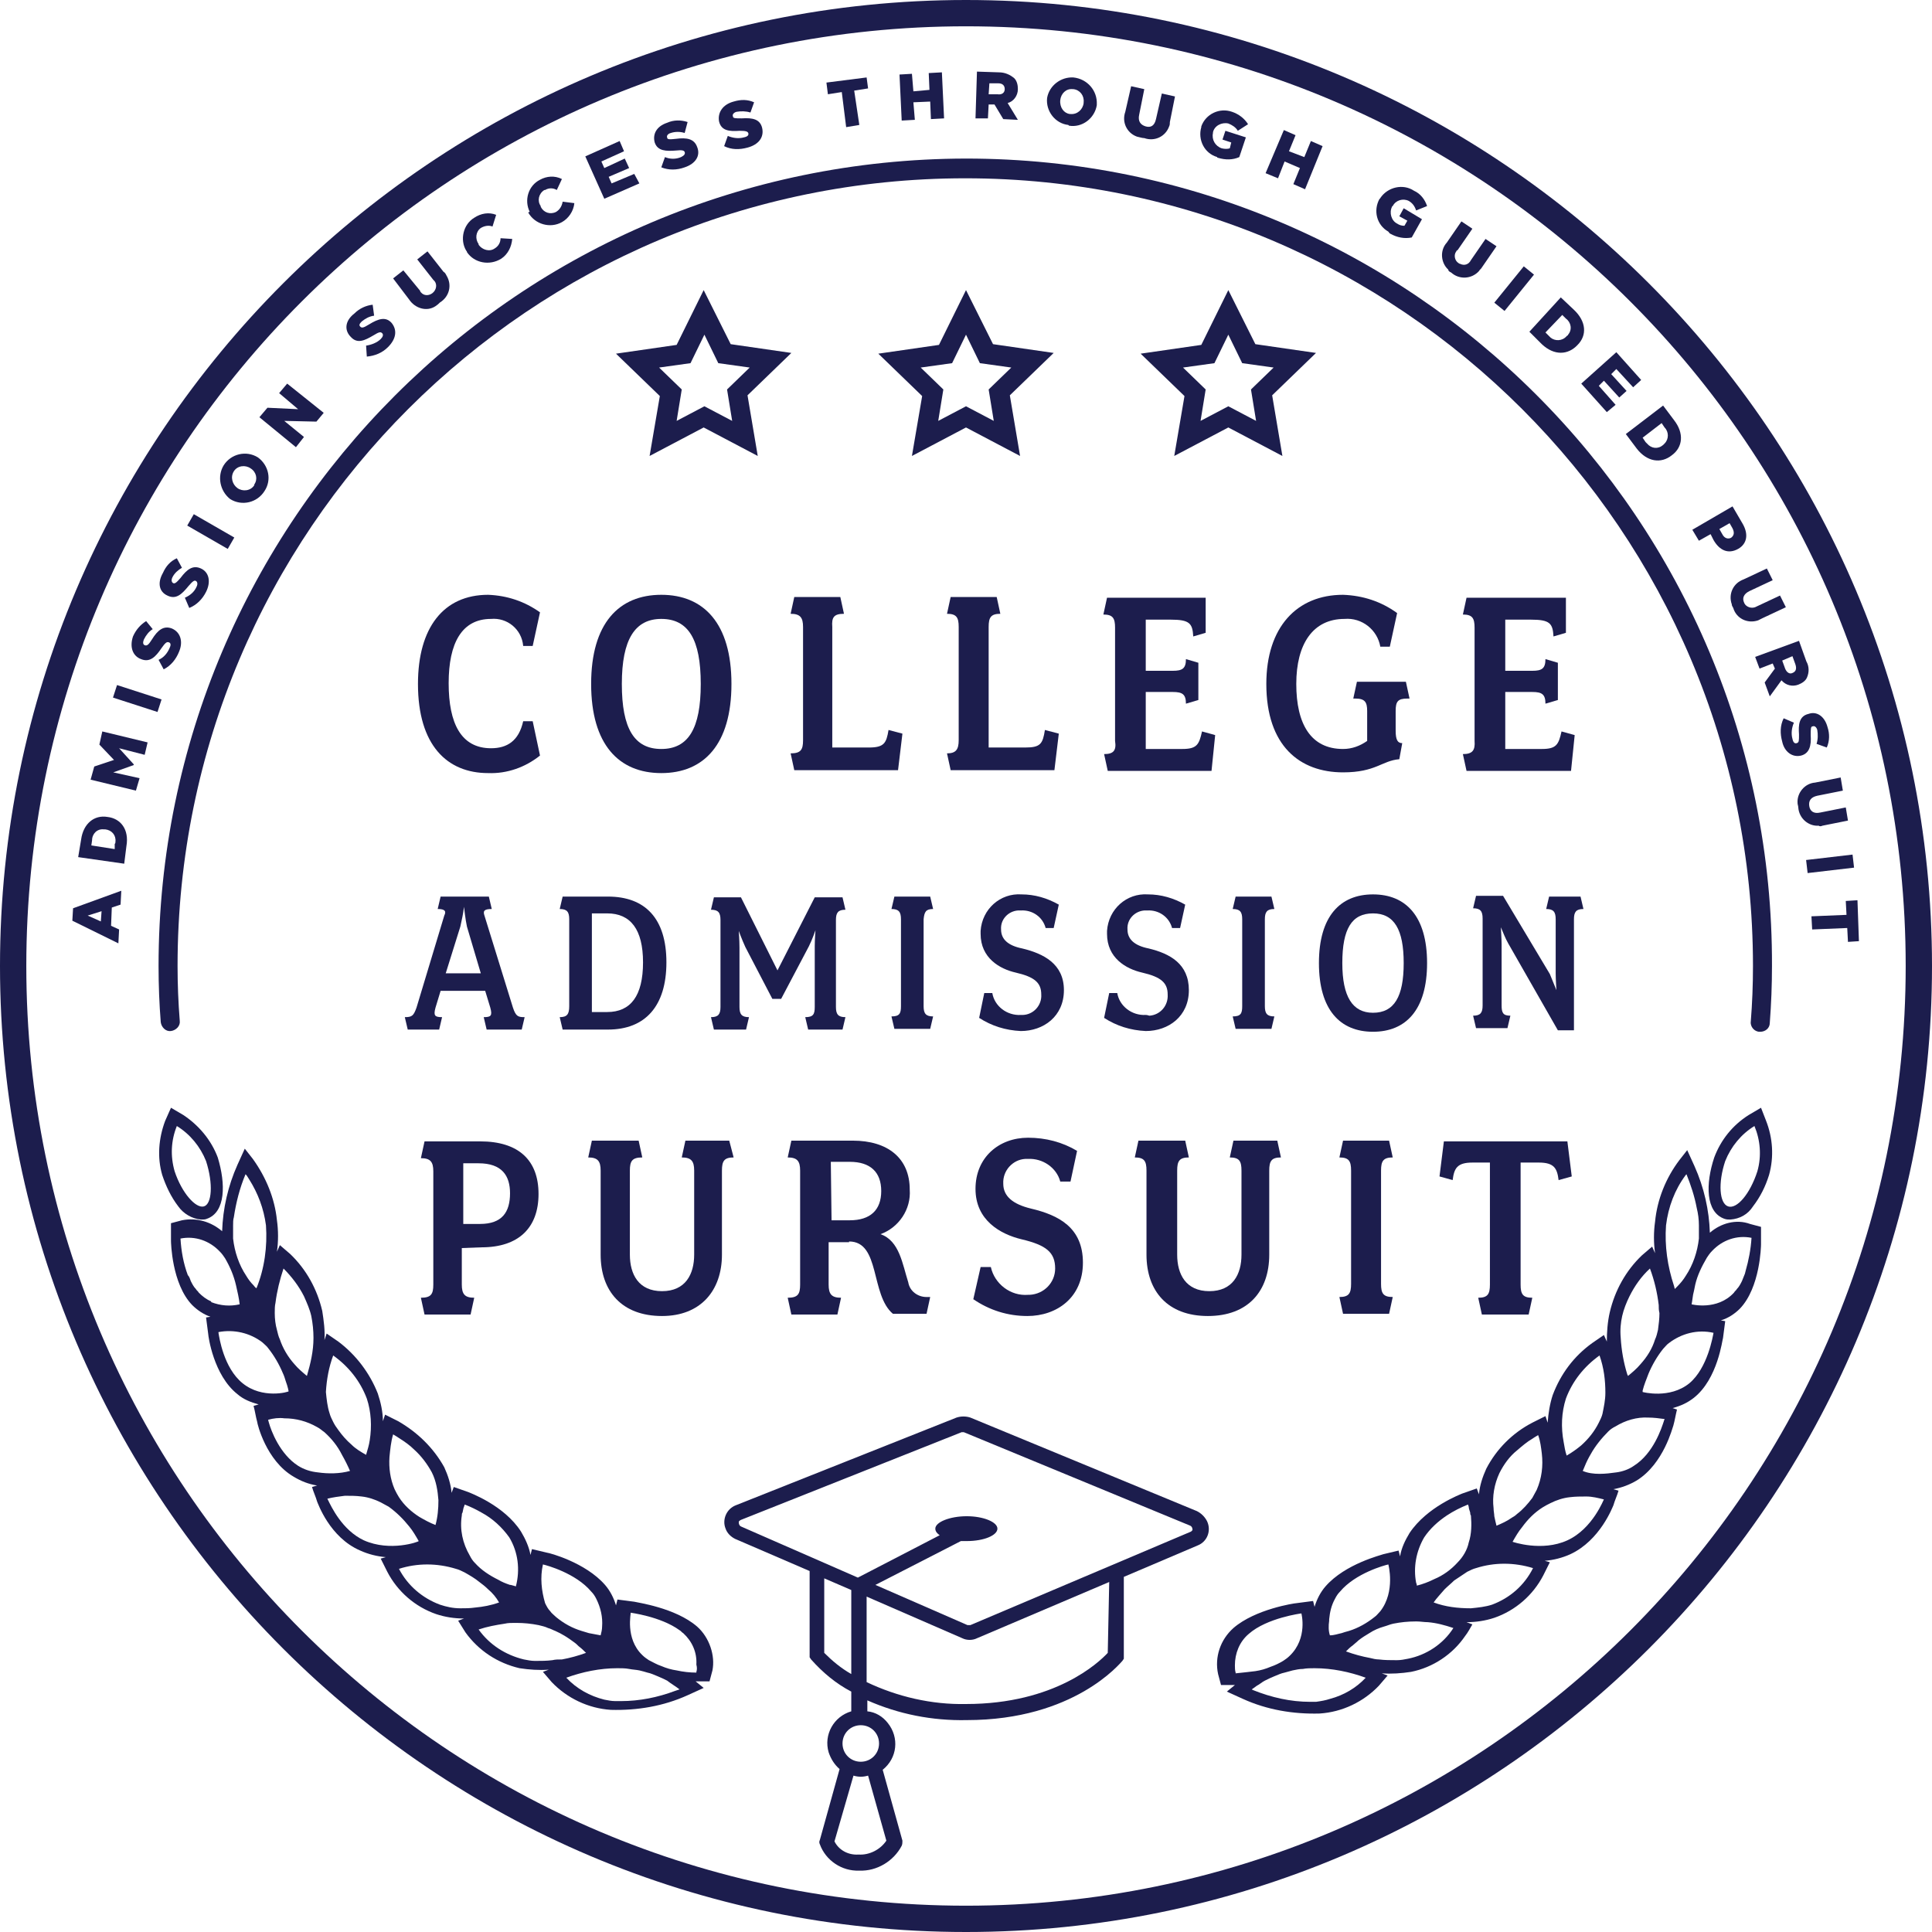 <?xml version="1.0" encoding="utf-8"?>
<!-- Generator: Adobe Illustrator 21.0.2, SVG Export Plug-In . SVG Version: 6.00 Build 0)  -->
<svg version="1.1" id="Layer_1" xmlns="http://www.w3.org/2000/svg" xmlns:xlink="http://www.w3.org/1999/xlink" x="0px" y="0px"
	 viewBox="0 0 264.4 264.4" style="enable-background:new 0 0 264.4 264.4;" xml:space="preserve">
<style type="text/css">
	.st0{fill:#1C1D4D;}
</style>
<title>CAP-Logo-Primary-BW</title>
<path class="st0" d="M163.8,206.8l-31-12.8c-0.6-0.2-1.3-0.2-1.9,0l-30.2,12c-1.3,0.5-1.9,2-1.4,3.2c0.2,0.6,0.7,1.1,1.3,1.4l0,0
	l10.2,4.4v11.8l0.2,0.3c1.6,1.8,3.4,3.3,5.5,4.4v2.7c-2.4,0.7-3.8,3.2-3.1,5.6c0.3,0.9,0.8,1.7,1.5,2.3l-2.7,9.7
	c-0.1,0.2-0.1,0.4,0,0.6c0.8,2.2,3,3.7,5.4,3.6c2.4,0.1,4.7-1.3,5.8-3.4c0.1-0.2,0.1-0.5,0.1-0.7l-2.7-9.7c2-1.6,2.3-4.4,0.7-6.4
	c-0.7-0.9-1.7-1.5-2.8-1.6v-1.5c4.3,1.9,8.9,2.8,13.6,2.7c14.7,0,21-7.8,21.3-8.1l0.2-0.3v-11.2l10.1-4.3c1.3-0.5,1.9-2,1.3-3.3
	C164.9,207.6,164.4,207.1,163.8,206.8L163.8,206.8z M112.8,226.2V216l3.7,1.6v11.5C115.1,228.3,113.9,227.3,112.8,226.2L112.8,226.2
	z M121.3,251.9c-0.8,1.2-2.3,2-3.8,1.9c-1.4,0.1-2.7-0.6-3.3-1.8l2.6-9c0.7,0.2,1.3,0.2,2,0L121.3,251.9z M120.3,238.6
	c0,1.4-1.1,2.5-2.5,2.5s-2.5-1.1-2.5-2.5s1.1-2.5,2.5-2.5C119.2,236.1,120.3,237.2,120.3,238.6L120.3,238.6z M151.6,226.2
	c-1.2,1.3-7.2,7-19.4,7c-4.7,0.1-9.4-1-13.6-3v-11.7l13.1,5.7c0.6,0.3,1.4,0.3,2,0l18.1-7.7L151.6,226.2z M163,209.6l-30.2,12.8
	c-0.1,0-0.2,0-0.4,0l-12.6-5.5l11.7-6c0.2,0,0.5,0,0.8,0c2.4,0,4.2-0.8,4.2-1.7s-1.9-1.7-4.2-1.7s-4.3,0.8-4.3,1.7
	c0,0.4,0.3,0.7,0.6,0.9l-11.2,5.8l-16-7l0,0c-0.2-0.1-0.3-0.3-0.3-0.6c0-0.1,0.1-0.2,0.3-0.3l30.2-12c0.1,0,0.2,0,0.3,0l31,12.8
	c0.2,0.1,0.3,0.3,0.3,0.6C163.2,209.4,163.1,209.5,163,209.6L163,209.6z"/>
<path class="st0" d="M67.2,84.7c2.2-0.2,4.2,1.4,4.4,3.7h1.3l1-4.6c-2.1-1.5-4.5-2.3-7.1-2.4c-6.1,0-9.6,4.5-9.6,12.2
	c0,8.4,4,12.2,9.6,12.2c2.6,0.1,5.1-0.8,7.1-2.4l-1-4.7h-1.3c-0.6,2.7-2.2,3.7-4.4,3.7c-4.1,0-5.8-3.4-5.8-8.9S63.2,84.7,67.2,84.7z
	"/>
<path class="st0" d="M80.9,93.6c0,8.3,3.8,12.2,9.6,12.2s9.6-3.9,9.6-12.2s-3.8-12.2-9.6-12.2S80.9,85.3,80.9,93.6z M90.5,84.7
	c3.7,0,5.4,2.8,5.4,8.9s-1.7,8.9-5.4,8.9s-5.4-2.8-5.4-8.9S86.9,84.7,90.5,84.7z"/>
<path class="st0" d="M115.5,84l-0.5-2.3h-6.3l-0.5,2.3c1.3,0,1.7,0.5,1.7,1.8v15.5c0,1.3-0.3,1.8-1.7,1.8l0.5,2.3h14.2l0.6-5
	l-1.9-0.5c-0.3,1.8-0.6,2.4-2.7,2.4h-5V85.8C113.8,84.5,114.1,84,115.5,84z"/>
<path class="st0" d="M140.3,102.3h-5V85.8c0-1.3,0.3-1.8,1.6-1.8l-0.5-2.3h-6.3l-0.5,2.3c1.3,0,1.6,0.5,1.6,1.8v15.5
	c0,1.3-0.4,1.8-1.6,1.8l0.5,2.3h14.2l0.6-5l-1.9-0.5C142.7,101.8,142.4,102.3,140.3,102.3z"/>
<path class="st0" d="M151.1,103.2l0.5,2.3h14.2l0.5-4.9l-1.8-0.5c-0.4,1.8-0.7,2.4-2.7,2.4h-5v-7.8h3.7c1.3,0,1.8,0.3,1.8,1.6
	l1.7-0.5v-5.1l-1.7-0.5c0,1.3-0.5,1.6-1.8,1.6h-3.7v-7h3.4c2.6,0,3,0.5,3.1,2.3l1.7-0.5v-4.8h-13.5l-0.5,2.3c1.3,0,1.6,0.5,1.6,1.8
	v15.5C152.8,102.7,152.4,103.2,151.1,103.2z"/>
<path class="st0" d="M184,84.7c2.4-0.2,4.5,1.5,4.9,3.8h1.3l1-4.6c-2.2-1.6-4.7-2.4-7.4-2.5c-6.3,0-10.5,4.4-10.5,12.2
	c0,8.5,4.6,12.1,10.5,12.1c4.5,0,5.3-1.6,7.7-1.8l0.4-2.2c-0.6,0-0.9-0.4-0.9-1.7v-2.7c0-1.3,0.3-1.7,1.6-1.7h0.3l-0.5-2.3h-6.7
	l-0.5,2.3h0.3c1.3,0,1.6,0.5,1.6,1.7v4.1c-1,0.7-2.1,1.1-3.3,1.1c-4.4,0-6.4-3.4-6.4-8.9S179.7,84.7,184,84.7z"/>
<path class="st0" d="M200.2,103.2l0.5,2.3H215l0.5-4.9l-1.8-0.5c-0.4,1.8-0.7,2.4-2.7,2.4h-5v-7.8h3.7c1.3,0,1.8,0.3,1.8,1.6
	l1.7-0.5v-5.1l-1.7-0.5c0,1.3-0.5,1.6-1.8,1.6H206v-7h3.5c2.6,0,3,0.5,3.1,2.3l1.7-0.5v-4.8h-13.6l-0.5,2.3c1.3,0,1.6,0.5,1.6,1.8
	v15.5C201.9,102.7,201.5,103.2,200.2,103.2z"/>
<path class="st0" d="M57,137.9c-0.4,1.1-0.6,1.3-1.6,1.3l0.4,1.7h4.3l0.4-1.7c-1,0-1.2-0.2-0.9-1.3l0.7-2.3h6.1l0.7,2.3
	c0.3,1.1,0.1,1.3-0.9,1.3l0.4,1.7h4.8l0.4-1.7c-0.9,0-1.2-0.1-1.6-1.3l-3.9-12.6c-0.2-0.6-0.1-0.9,1-0.9l-0.4-1.7h-6.6l-0.4,1.7
	c1,0,1.2,0.3,0.9,0.9L57,137.9z M63,126.8c0.2-0.9,0.4-1.8,0.5-2.7c0,0,0.2,1.8,0.4,2.7l1.9,6.4h-4.8L63,126.8z"/>
<path class="st0" d="M76.6,139.2l0.4,1.7h6.2c5.1,0,8-3.2,8-9.2c0-6-2.9-9-8-9H77l-0.4,1.7c1,0,1.3,0.4,1.3,1.4v11.9
	C77.9,138.8,77.6,139.2,76.6,139.2z M81,125h2.1c3.2,0,4.9,2.2,4.9,6.7c0,4.6-1.7,6.8-4.9,6.8H81L81,125z"/>
<path class="st0" d="M105.7,136.7h1.2l3.8-7.2c0.5-1,0.9-2.2,0.9-2.2s-0.1,1.3-0.1,2.2v8.3c0,1-0.2,1.4-1.3,1.4l0.4,1.7h4.7l0.4-1.7
	c-1,0-1.3-0.4-1.3-1.4v-11.9c0-1,0.3-1.4,1.3-1.4l-0.4-1.7h-3.8l-5.1,10l-5-10h-3.7l-0.4,1.7c1,0,1.3,0.4,1.3,1.4v11.9
	c0,1-0.3,1.4-1.3,1.4l0.4,1.7h4.4l0.4-1.7c-1,0-1.3-0.4-1.3-1.4v-8.1c0-1.1-0.1-2.3-0.1-2.3s0.4,1.1,0.9,2.2L105.7,136.7z"/>
<path class="st0" d="M127.7,124.4l-0.4-1.7h-4.9l-0.4,1.7c1,0,1.3,0.4,1.3,1.4v11.9c0,1-0.2,1.4-1.3,1.4l0.4,1.7h4.9l0.4-1.7
	c-1,0-1.3-0.4-1.3-1.4v-11.9C126.5,124.8,126.7,124.4,127.7,124.4z"/>
<path class="st0" d="M139.9,129.8c-2-0.4-2.9-1.3-2.9-2.6c-0.1-1.4,1-2.5,2.3-2.6c0.1,0,0.3,0,0.4,0c1.6-0.1,3,0.9,3.4,2.4h1.1
	l0.7-3.2c-1.6-0.9-3.3-1.4-5.1-1.4c-2.9-0.2-5.4,2-5.6,5c0,0.1,0,0.3,0,0.4c0,3.3,2.6,4.8,4.8,5.3c2.6,0.6,3.5,1.4,3.5,3
	c0.1,1.5-1.1,2.8-2.6,2.8c-0.1,0-0.2,0-0.2,0c-1.9,0.1-3.6-1.2-3.9-3h-1.1l-0.7,3.4c1.7,1.1,3.6,1.7,5.7,1.8c3.1,0,5.9-2,5.9-5.6
	S142.8,130.5,139.9,129.8z"/>
<path class="st0" d="M156.8,138.9c-1.9,0.1-3.6-1.2-3.9-3h-1.1l-0.7,3.4c1.7,1.1,3.6,1.7,5.7,1.8c3.1,0,5.9-2,5.9-5.6
	s-2.6-5-5.5-5.7c-2-0.4-2.9-1.3-2.9-2.6c-0.1-1.4,1-2.5,2.3-2.6c0.1,0,0.3,0,0.4,0c1.6-0.1,3,0.9,3.4,2.4h1.1l0.7-3.2
	c-1.6-0.9-3.3-1.4-5.1-1.4c-2.9-0.2-5.4,2-5.6,5c0,0.1,0,0.3,0,0.4c0,3.3,2.6,4.8,4.8,5.3c2.6,0.6,3.5,1.4,3.5,3
	c0.1,1.5-1,2.8-2.5,2.9C157,138.9,156.9,138.9,156.8,138.9z"/>
<path class="st0" d="M174.4,124.4l-0.4-1.7h-4.9l-0.4,1.7c1,0,1.3,0.4,1.3,1.4v11.9c0,1-0.2,1.4-1.3,1.4l0.4,1.7h4.9l0.4-1.7
	c-1,0-1.3-0.4-1.3-1.4v-11.9C173.1,124.8,173.4,124.4,174.4,124.4z"/>
<path class="st0" d="M195.3,131.8c0-6.4-2.9-9.4-7.4-9.4s-7.4,3-7.4,9.4c0,6.4,2.9,9.4,7.4,9.4S195.3,138.2,195.3,131.8z
	 M187.9,138.6c-2.8,0-4.2-2.2-4.2-6.8c0-4.7,1.3-6.8,4.2-6.8s4.2,2.2,4.2,6.8C192.1,136.4,190.8,138.6,187.9,138.6z"/>
<path class="st0" d="M213.2,141h2.2v-15.2c0-1,0.3-1.4,1.3-1.4l-0.4-1.7H212l-0.4,1.7c1,0,1.3,0.4,1.3,1.4v7.4
	c0,0.8,0.1,2.3,0.1,2.3c-0.3-0.7-0.6-1.5-0.9-2.2l-6.4-10.7h-3.7l-0.4,1.7c1,0,1.3,0.4,1.3,1.4v11.9c0,1-0.3,1.4-1.3,1.4l0.4,1.7
	h4.3l0.4-1.7c-1,0-1.2-0.4-1.2-1.4v-8.4c0-0.6-0.1-2.3-0.1-2.3c0.3,0.7,0.6,1.5,1,2.2L213.2,141z"/>
<path class="st0" d="M65.9,170.7c5.1,0,7.8-2.7,7.8-7.3s-2.7-7.2-8-7.2h-7.6l-0.5,2.3c1.3,0,1.7,0.5,1.7,1.8v15.5
	c0,1.3-0.3,1.8-1.7,1.8l0.5,2.3h6.3l0.5-2.3c-1.3,0-1.7-0.5-1.7-1.8v-5L65.9,170.7z M63.3,159.2h2.2c3.2,0,4.3,1.7,4.3,4.1
	c0,2.6-1.1,4.2-4.1,4.2h-2.3V159.2z"/>
<path class="st0" d="M99.8,156.1h-6l-0.5,2.3c1.3,0,1.7,0.5,1.7,1.8v11.5c0,2.7-1.2,5-4.4,5s-4.4-2.3-4.4-5v-11.5
	c0-1.3,0.3-1.8,1.7-1.8l-0.5-2.3h-6.4l-0.5,2.3c1.3,0,1.7,0.5,1.7,1.8v11.5c0,5,2.9,8.4,8.4,8.4c5.3,0,8.2-3.5,8.2-8.4v-11.5
	c0-1.3,0.3-1.8,1.6-1.8L99.8,156.1z"/>
<path class="st0" d="M116.2,169.9c4.3,0,2.9,7.3,6,9.9h4.6l0.5-2.3h-0.5c-1.2,0-2.3-0.8-2.5-2c-0.8-2.5-1.2-5.7-3.8-6.6
	c2.5-0.9,4.2-3.4,4-6.1c0-4.3-3-6.7-7.8-6.7h-8.4l-0.5,2.3c1.3,0,1.7,0.5,1.7,1.8v15.6c0,1.3-0.3,1.8-1.7,1.8l0.5,2.3h6.3l0.5-2.3
	c-1.3,0-1.7-0.5-1.7-1.8v-5.8H116.2z M113.7,159h2.6c2.8,0,4.3,1.4,4.3,4s-1.5,4-4.3,4h-2.5L113.7,159z"/>
<path class="st0" d="M140.7,158.6c2-0.1,3.9,1.2,4.4,3.1h1.4l0.9-4.2c-2-1.2-4.3-1.8-6.7-1.8c-4,0-7.2,2.7-7.2,7s3.4,6.2,6.3,6.9
	c3.4,0.8,4.6,1.8,4.6,4c0,1.9-1.5,3.5-3.5,3.6c-0.1,0-0.2,0-0.2,0c-2.4,0.2-4.6-1.5-5.1-3.8h-1.4l-1,4.4c2.2,1.5,4.7,2.3,7.4,2.3
	c4,0,7.6-2.5,7.6-7.3s-3.3-6.5-7.1-7.4c-2.5-0.6-3.8-1.7-3.8-3.4c-0.1-1.8,1.3-3.3,3-3.4C140.3,158.6,140.5,158.6,140.7,158.6z"/>
<path class="st0" d="M173.7,171.7v-11.5c0-1.3,0.3-1.8,1.6-1.8l-0.5-2.3h-6l-0.5,2.3c1.3,0,1.6,0.5,1.6,1.8v11.5c0,2.7-1.2,5-4.4,5
	s-4.4-2.3-4.4-5v-11.5c0-1.3,0.3-1.8,1.6-1.8l-0.5-2.3h-6.4l-0.5,2.3c1.3,0,1.6,0.5,1.6,1.8v11.5c0,5,2.9,8.4,8.4,8.4
	C170.8,180.1,173.7,176.7,173.7,171.7z"/>
<path class="st0" d="M190.6,158.4l-0.5-2.3h-6.3l-0.5,2.3c1.3,0,1.6,0.5,1.6,1.8v15.5c0,1.3-0.3,1.8-1.6,1.8l0.5,2.3h6.3l0.5-2.3
	c-1.3,0-1.6-0.5-1.6-1.8v-15.5C189,158.9,189.3,158.4,190.6,158.4z"/>
<path class="st0" d="M197,161l1.8,0.5c0.2-1.6,0.6-2.4,2.7-2.4h2.4v16.7c0,1.3-0.3,1.8-1.6,1.8l0.5,2.3h6.4l0.5-2.3
	c-1.3,0-1.6-0.5-1.6-1.8v-16.7h2.5c2.1,0,2.5,0.8,2.7,2.4l1.8-0.5l-0.6-4.8h-16.9L197,161z"/>
<path class="st0" d="M234,168.7c-0.1-3.1-0.8-6.2-2.1-9.1l-1-2.2l-1.1,1.4c-1.8,2.4-3,5.3-3.3,8.4l0,0c-0.2,1.4-0.2,2.9,0,4.3
	l-0.4-0.9l-1.4,1.2c-2.2,2.1-3.7,4.8-4.4,7.8l0,0c-0.3,1.3-0.4,2.7-0.4,4l-0.4-0.9l-1.6,1.1c-2.5,1.8-4.3,4.2-5.4,7.1l0,0
	c-0.4,1.2-0.6,2.5-0.7,3.8l-0.3-0.9l-1.8,0.9c-2.7,1.4-4.9,3.6-6.3,6.3l0,0c-0.5,1.1-0.9,2.3-1,3.5l-0.3-0.8l-2,0.7
	c-0.2,0.1-4.8,1.8-7.2,5.4l0,0c-0.6,1-1.1,2-1.3,3.2l-0.2-0.8l-2.1,0.5c-0.2,0.1-5.2,1.3-7.9,4.4l0,0c-0.7,0.8-1.2,1.8-1.5,2.8
	l-0.2-0.8l-2.3,0.3c-0.2,0-5.6,0.8-8.6,3.4l0,0c-1.8,1.6-2.6,4-2.1,6.3l0.4,1.5h1.9l-1.1,0.9l2.2,1c3.3,1.5,6.9,2.1,10.5,2
	c3.1-0.2,6-1.6,8.1-3.8l1.2-1.4l-0.8-0.3c1.3,0.1,2.7,0,4-0.2c3-0.6,5.7-2.4,7.4-4.9c0.4-0.5,0.7-1.1,1-1.6l-0.8-0.3
	c1.3,0,2.6-0.2,3.8-0.6c2.9-1,5.3-3.1,6.7-5.8c0.3-0.6,0.6-1.2,0.9-1.8l-0.7-0.2c1.2-0.1,2.4-0.4,3.5-0.9c4.1-1.9,5.8-6.5,5.9-6.7
	c0.2-0.7,0.5-1.3,0.7-2l-0.7-0.2c1.1-0.2,2.2-0.6,3.2-1.2c3.7-2.3,4.9-7.3,5-7.5c0.2-0.7,0.3-1.4,0.5-2.2l-0.6-0.2
	c1.1-0.3,2-0.7,2.9-1.4c3.3-2.6,3.9-8,4-8.2c0.1-0.8,0.2-1.5,0.3-2.3l-0.6-0.1c1-0.3,1.9-0.9,2.6-1.6c2.8-2.9,2.9-8.6,2.9-8.8
	c0-0.8,0-1.6,0-2.4l-1.5-0.4C237.6,166.8,235.5,167.4,234,168.7z M228,167.7c0.3-2.5,1.2-4.9,2.7-6.9l0.1-0.1c0.6,1.5,1.1,3,1.4,4.6
	c0.2,0.8,0.3,1.6,0.3,2.4c0,0.1,0,0.1,0,0.2c0,0.5,0,1.1,0,1.6c-0.2,1.8-0.8,3.6-1.8,5.1c-0.3,0.5-0.7,1-1.2,1.5l-0.3,0.3l-0.1-0.4
	C228.2,173.3,227.8,170.5,228,167.7L228,167.7z M222,180.1c0.2-0.9,0.6-1.9,1-2.7c0.7-1.4,1.6-2.7,2.8-3.8c0.6,1.6,1,3.3,1.2,5
	c0,0.4,0,0.7,0.1,1.1l0,0c0,0.8-0.1,1.5-0.2,2.3c-0.1,0.4-0.2,0.9-0.4,1.3c-0.4,1.3-1.1,2.4-2,3.4c-0.5,0.6-1.1,1.1-1.7,1.6l0,0
	l-0.1-0.2l0,0l0,0c-0.5-1.6-0.8-3.3-0.9-5C221.7,182,221.8,181,222,180.1L222,180.1z M214.3,191.4c0.9-2.4,2.5-4.4,4.6-5.9
	c0.6,1.7,0.8,3.4,0.8,5.1c0,1-0.2,1.9-0.4,2.9c-0.1,0.4-0.3,0.8-0.5,1.2c-0.6,1.2-1.4,2.2-2.4,3.1c-0.6,0.5-1.3,1-2,1.4l0,0
	c-0.2-0.6-0.3-1.2-0.4-1.8C213.6,195.3,213.7,193.3,214.3,191.4L214.3,191.4z M205.2,201.6c0.6-1.2,1.4-2.3,2.4-3.1l0,0
	c0.7-0.6,1.4-1.2,2.1-1.6l0.3-0.2l0.5-0.3c0.3,0.8,0.4,1.7,0.5,2.5c0.2,1.7,0,3.4-0.7,5c-0.2,0.4-0.4,0.7-0.6,1.1
	c-0.6,0.8-1.3,1.6-2.1,2.2c-0.2,0.2-0.5,0.4-0.7,0.5c-0.7,0.5-1.4,0.8-2.1,1.1l0,0c-0.1-0.4-0.2-0.8-0.3-1.3c0-0.3-0.1-0.7-0.1-1.1
	C204.2,204.8,204.5,203.1,205.2,201.6z M194.9,210.4c0.8-1.2,1.9-2.2,3.1-3c0.9-0.6,1.9-1.1,2.9-1.5l0.1,0.3c0,0.2,0.1,0.5,0.2,0.8
	c0,0.1,0,0.3,0.1,0.4c0.1,1.2,0.1,2.5-0.3,3.7c-0.2,1-0.8,2-1.5,2.7c-0.9,1-2,1.8-3.2,2.3c-0.8,0.4-1.6,0.7-2.4,0.9l0,0
	c0,0,0-0.2-0.1-0.4C193.4,214.5,193.8,212.3,194.9,210.4L194.9,210.4z M181.9,221.8c0-0.1,0-0.1,0-0.2c0.1-1,0.3-1.9,0.8-2.8
	c0.2-0.4,0.4-0.7,0.7-1c2.1-2.5,6.1-3.6,6.6-3.7l0,0c0,0,1,3.7-1.1,6.4c-0.3,0.3-0.5,0.6-0.8,0.8c-1,0.8-2.2,1.5-3.5,1.9
	c-0.4,0.1-0.7,0.2-1,0.3c-0.5,0.1-1,0.3-1.6,0.3C181.8,223.2,181.8,222.5,181.9,221.8L181.9,221.8z M169.1,229c0,0,0-0.1,0-0.1
	c-0.1-0.3-0.1-0.7-0.1-1c0-1.6,0.6-3.2,1.9-4.3c2.5-2.2,7.2-2.8,7.2-2.8s0.9,3.4-1.6,5.8c-0.3,0.3-0.6,0.5-0.9,0.7
	c-0.5,0.3-1.1,0.6-1.7,0.8c-0.7,0.3-1.4,0.5-2.1,0.6C171,228.8,170.1,228.9,169.1,229L169.1,229z M182,232.5
	c-0.6,0.2-1.2,0.3-1.9,0.4h-0.8c-2.7,0-5.3-0.6-7.8-1.6l-0.2-0.1c0,0,0.3-0.2,0.7-0.5c0.4-0.2,0.7-0.5,1.1-0.7
	c0.4-0.2,0.8-0.4,1.3-0.6c0.5-0.2,0.9-0.4,1.4-0.5c0.4-0.1,0.7-0.2,1.1-0.3c0.5-0.1,0.9-0.2,1.4-0.2c0.5-0.1,1.1-0.1,1.6-0.1
	c2.4,0,4.8,0.5,7,1.3C185.6,231,183.9,232,182,232.5L182,232.5z M192.7,227c-0.5,0.1-1,0.2-1.5,0.2h-0.1c-0.8,0-1.6,0-2.4-0.1
	c-0.4,0-0.8-0.1-1.2-0.2c-1.1-0.2-2.2-0.5-3.3-0.9c0.3-0.3,0.6-0.6,0.9-0.8c0.2-0.2,0.5-0.4,0.8-0.7c0.5-0.4,1-0.7,1.5-1
	c0.6-0.4,1.3-0.7,2-0.9c0.4-0.1,0.8-0.3,1.3-0.4c1-0.2,2-0.3,3-0.3h0.2c0.5,0,1,0.1,1.5,0.1c1.2,0.1,2.3,0.4,3.5,0.8
	C197.5,225,195.2,226.5,192.7,227L192.7,227z M204.2,219.6c-0.9,0.3-1.9,0.4-2.9,0.5c-1.8,0-3.5-0.2-5.1-0.8c0.4-0.6,1-1.2,1.5-1.8
	c0.4-0.4,0.9-0.8,1.3-1.2c0.6-0.4,1.2-0.8,1.8-1.2c0.4-0.2,0.8-0.4,1.2-0.5c2.5-0.8,5.2-0.8,7.8,0
	C208.6,217,206.6,218.7,204.2,219.6L204.2,219.6z M214.5,210.8c-3.5,1.6-7.5,0.2-7.5,0.2c0.4-0.7,0.8-1.4,1.3-2
	c0.8-1.1,1.7-2,2.8-2.7c0.3-0.2,0.7-0.4,1.1-0.6c0.8-0.4,1.7-0.7,2.6-0.8c0.8-0.1,1.5-0.1,2.3-0.1c0.8,0,1.6,0.2,2.4,0.4
	C219.5,205.1,218,209.2,214.5,210.8L214.5,210.8z M227.7,194.5c-0.3,0.9-1.4,4.4-4.1,6.1c-0.7,0.5-1.6,0.8-2.4,0.9
	c-0.7,0.1-1.5,0.2-2.3,0.2c-0.8,0-1.6-0.1-2.3-0.4c0,0,0.1-0.2,0.3-0.7c0.2-0.5,0.5-1.1,0.8-1.6c0.6-1.1,1.5-2.2,2.4-3.1
	c0.3-0.3,0.6-0.5,1-0.7c1.3-0.8,2.9-1.3,4.5-1.2c0.7,0,1.5,0.1,2.2,0.2C227.8,194.3,227.7,194.4,227.7,194.5L227.7,194.5z
	 M234.5,182.4c-0.1,0.5-0.8,4.8-3.3,6.9c-2.7,2.2-6.4,1.2-6.4,1.2v-0.2c0.2-0.8,0.5-1.5,0.8-2.3c0.5-1.2,1.2-2.4,2-3.4
	c0.3-0.3,0.5-0.6,0.8-0.8C230.1,182.5,232.3,181.9,234.5,182.4L234.5,182.4z M238.9,173.9l-0.1,0.4c-0.1,0.3-0.3,0.7-0.4,1
	c-0.2,0.4-0.4,0.8-0.7,1.1c-0.1,0.2-0.3,0.3-0.4,0.5c-2.3,2.5-5.8,1.6-5.8,1.6s0.1-0.5,0.2-1.3c0.1-0.4,0.2-0.9,0.3-1.4
	c0.3-1.3,0.9-2.5,1.6-3.7c0.2-0.3,0.4-0.6,0.7-0.9c1.4-1.5,3.4-2.2,5.4-1.8C239.6,171,239.3,172.5,238.9,173.9L238.9,173.9z"/>
<path class="st0" d="M95.4,222.6c-3-2.6-8.3-3.3-8.6-3.4l-2.3-0.3l-0.2,0.8c-0.3-1-0.8-2-1.5-2.8l0,0c-2.7-3.1-7.7-4.4-7.9-4.4
	l-2.1-0.5l-0.2,0.8c-0.2-1.1-0.7-2.2-1.3-3.2l0,0c-2.3-3.6-7-5.3-7.2-5.4l-2-0.7l-0.3,0.8c-0.1-1.2-0.5-2.4-1-3.5l0,0
	c-1.5-2.7-3.7-4.8-6.3-6.3l-1.8-0.9l-0.3,0.9c0-1.3-0.3-2.6-0.7-3.8l0,0c-1.1-2.8-3-5.3-5.4-7.1l-1.6-1.1l-0.3,0.9
	c0.1-1.3-0.1-2.7-0.3-4l0,0c-0.7-3-2.2-5.7-4.4-7.8l-1.4-1.2l-0.4,0.9c0.2-1.4,0.2-2.9,0-4.3l0,0c-0.3-3-1.5-5.9-3.3-8.4l-1.1-1.4
	l-1,2.2c-1.3,2.9-2,6-2.1,9.1c-1.5-1.3-3.5-1.9-5.5-1.5l-1.5,0.4c0,0.8,0,1.6,0,2.4c0,0.2,0.1,5.9,2.9,8.8c0.7,0.7,1.6,1.3,2.5,1.6
	l-0.6,0.1c0.1,0.8,0.2,1.5,0.3,2.3c0,0.2,0.7,5.6,4,8.2c0.8,0.7,1.8,1.1,2.9,1.4l-0.7,0.2c0.2,0.7,0.3,1.5,0.5,2.2
	c0,0.2,1.2,5.3,5,7.5c1,0.6,2,1,3.2,1.2l-0.7,0.2c0.2,0.7,0.5,1.3,0.7,2c0.1,0.2,1.7,4.9,5.9,6.7c1.1,0.5,2.3,0.8,3.5,0.9l-0.7,0.2
	c0.3,0.6,0.6,1.2,0.9,1.8c1.4,2.7,3.8,4.8,6.7,5.8c1.2,0.4,2.5,0.6,3.8,0.6l-0.8,0.3c0.3,0.5,0.7,1.1,1,1.6c1.8,2.5,4.4,4.2,7.4,4.9
	c1.3,0.2,2.7,0.3,4,0.2l-0.8,0.3l1.2,1.4c2.1,2.2,5,3.6,8.1,3.8c3.6,0.1,7.2-0.5,10.5-2l2.2-1l-1.1-0.9h1.9l0.4-1.5
	C97.9,226.6,97.1,224.1,95.4,222.6L95.4,222.6z M74.3,214.1L74.3,214.1c0.5,0.1,4.5,1.2,6.6,3.7c0.3,0.3,0.5,0.6,0.7,1
	c0.6,1.2,0.9,2.5,0.8,3.8l0,0c0,0.4-0.1,0.8-0.2,1.2c-0.5-0.1-1.1-0.2-1.6-0.3c-0.3-0.1-0.7-0.2-1-0.3c-1.3-0.4-2.4-1-3.5-1.9
	c-0.3-0.3-0.6-0.5-0.8-0.8c-0.3-0.3-0.5-0.7-0.7-1.1C74.1,217.7,73.9,215.9,74.3,214.1L74.3,214.1z M63.2,207.4c0-0.1,0-0.3,0.1-0.4
	c0.1-0.4,0.1-0.6,0.2-0.8l0.1-0.3c0.8,0.3,1.6,0.7,2.3,1.1c1.5,0.8,2.8,2,3.8,3.4c1.2,2,1.5,4.4,0.9,6.7l0,0c0,0-0.3-0.1-0.7-0.2
	l0,0h-0.1c-0.6-0.2-1.1-0.4-1.6-0.7c-1.2-0.6-2.3-1.3-3.2-2.3c-0.3-0.3-0.5-0.6-0.7-1C63.3,211.2,62.9,209.3,63.2,207.4z
	 M53.3,199.4c0.1-1,0.2-2.1,0.5-3.1l0.5,0.3l0.3,0.2c0.8,0.5,1.5,1,2.1,1.6l0,0c1,0.9,1.8,2,2.4,3.1c0.6,1.2,0.8,2.5,0.9,3.8
	c0,1.2-0.1,2.3-0.4,3.4c-0.8-0.3-1.5-0.7-2.2-1.1c-1.1-0.7-2.1-1.6-2.8-2.7c-0.2-0.3-0.4-0.7-0.6-1.1
	C53.4,202.4,53.2,200.9,53.3,199.4L53.3,199.4z M45.6,185.5c2.1,1.5,3.7,3.5,4.6,5.9c0.6,1.8,0.7,3.8,0.4,5.7
	c-0.1,0.7-0.3,1.3-0.5,2l0,0c-0.7-0.4-1.4-0.8-2-1.4c-0.7-0.6-1.3-1.3-1.8-2c-0.3-0.4-0.5-0.7-0.7-1.1c-0.2-0.4-0.4-0.8-0.5-1.2
	c-0.3-0.9-0.4-1.9-0.5-2.9C44.7,188.8,45,187.1,45.6,185.5L45.6,185.5z M37.6,179.7c0-0.5,0-1,0.1-1.4c0.2-1.6,0.6-3.2,1.1-4.7
	c1.1,1.1,2.1,2.4,2.8,3.8c0.4,0.9,0.8,1.8,1,2.7c0.2,1,0.3,2,0.3,3c0,1.8-0.4,3.5-0.9,5.2l0,0c-0.6-0.5-1.2-1-1.7-1.6
	c-0.9-1-1.6-2.2-2-3.4c-0.2-0.4-0.3-0.9-0.4-1.3C37.7,181.3,37.6,180.5,37.6,179.7L37.6,179.7z M31.9,167.7c0-0.4,0-0.8,0.1-1.1
	c0.3-2,0.8-4,1.6-5.9l0.1,0.1c0.1,0.1,0.2,0.3,0.4,0.6c1.2,1.9,2,4,2.3,6.3c0.2,2.9-0.2,5.9-1.3,8.6c-0.2-0.1-0.3-0.3-0.4-0.4
	c-0.4-0.4-0.7-0.8-1-1.3c-1-1.5-1.6-3.3-1.8-5.1c0-0.3,0-0.5,0-0.8C31.9,168.3,31.9,168,31.9,167.7L31.9,167.7z M28.9,178.1
	c-0.7-0.3-1.2-0.7-1.7-1.2c-0.1-0.2-0.3-0.3-0.4-0.5c-0.3-0.3-0.5-0.7-0.7-1.1c-0.1-0.3-0.2-0.6-0.4-0.8c-0.6-1.6-0.9-3.3-1-5
	c2-0.4,4,0.3,5.4,1.8c0.3,0.3,0.5,0.6,0.7,0.9c0.7,1.2,1.2,2.4,1.5,3.7c0.2,0.9,0.4,1.7,0.5,2.6c-1.3,0.3-2.6,0.2-3.9-0.3
	L28.9,178.1z M33.2,189.3c-2.6-2.1-3.2-6.3-3.3-6.9v-0.1c2.1-0.4,4.3,0.1,6,1.4c0.3,0.3,0.6,0.5,0.8,0.8c0.8,1,1.5,2.2,2,3.4
	c0.2,0.4,0.3,0.8,0.4,1.1c0.3,0.8,0.4,1.4,0.4,1.4l0,0C39.5,190.5,35.9,191.5,33.2,189.3z M40.8,200.6c-2.5-1.6-3.7-4.8-4-5.9
	c-0.1-0.3-0.1-0.4-0.1-0.4c0.7-0.2,1.5-0.3,2.2-0.2c1.6,0,3.1,0.4,4.5,1.2c0.4,0.2,0.7,0.5,1,0.7c1,0.9,1.8,1.9,2.4,3.1
	c0.4,0.7,0.8,1.5,1.1,2.2l0,0c-1.4,0.4-3,0.4-4.4,0.2C42.5,201.4,41.6,201.1,40.8,200.6L40.8,200.6z M49.8,210.8
	c-3-1.4-4.5-4.7-4.9-5.5l-0.1-0.2c0.8-0.2,1.6-0.3,2.4-0.4c0.8,0,1.5,0,2.3,0.1c0.9,0.1,1.8,0.4,2.6,0.8c0.4,0.2,0.7,0.4,1.1,0.6
	c1.1,0.8,2,1.7,2.8,2.7c0.5,0.6,0.9,1.3,1.3,2C57.3,211,53.4,212.4,49.8,210.8L49.8,210.8z M63,220.1c-1,0-1.9-0.2-2.8-0.5
	c-2.4-0.9-4.4-2.6-5.6-4.9c2.5-0.8,5.2-0.8,7.8,0c0.4,0.1,0.8,0.3,1.2,0.5c0.7,0.4,1.4,0.8,2,1.3c0.4,0.3,0.8,0.6,1.2,1
	c0.6,0.5,1.1,1.1,1.5,1.8l0,0c-1.1,0.4-2.2,0.6-3.3,0.7C64.3,220.1,63.7,220.1,63,220.1L63,220.1z M75.6,227.2
	c-0.8,0.1-1.5,0.1-2.3,0.1h-0.1c-0.5,0-1-0.1-1.5-0.2c-2.5-0.6-4.7-2-6.2-4.1c1.2-0.4,2.3-0.6,3.6-0.8c0.4-0.1,0.9-0.1,1.3-0.1h0.3
	c1,0,2,0.1,3,0.3c0.4,0.1,0.9,0.2,1.3,0.4c0.4,0.1,0.7,0.3,1,0.4c0.9,0.4,1.7,0.9,2.5,1.5c0.3,0.2,0.5,0.4,0.7,0.6
	c0.4,0.3,0.7,0.6,1,0.9c-1.1,0.4-2.2,0.7-3.3,0.9C76.4,227.1,76,227.1,75.6,227.2z M93,231.2l-0.6,0.2c-2.4,0.9-4.9,1.4-7.4,1.4
	h-0.8c-0.5,0-1-0.1-1.5-0.2c-2-0.5-3.8-1.5-5.2-3c2.2-0.8,4.6-1.3,7-1.3c0.5,0,1.1,0,1.6,0.1c0.5,0.1,0.9,0.1,1.4,0.2
	c0.4,0.1,0.8,0.2,1.1,0.3c0.5,0.1,0.9,0.3,1.4,0.5c0.5,0.2,0.9,0.4,1.3,0.6C91.8,230.4,92.5,230.8,93,231.2L93,231.2L93,231.2z
	 M95.3,228.8c0,0.1,0,0.1,0,0.1c-0.9,0-1.8-0.1-2.7-0.3c-0.7-0.1-1.4-0.3-2.1-0.6c-0.6-0.2-1.1-0.5-1.7-0.8
	c-0.3-0.2-0.6-0.4-0.9-0.7c-2.4-2.3-1.5-5.8-1.6-5.8s4.1,0.5,6.7,2.4c0.2,0.1,0.3,0.3,0.5,0.4c1.2,1.1,1.9,2.6,1.8,4.3
	C95.4,228.2,95.4,228.5,95.3,228.8L95.3,228.8z"/>
<path class="st0" d="M132.2,0C59.3,0,0,59.3,0,132.2s59.3,132.2,132.2,132.2s132.2-59.3,132.2-132.2S205.1,0,132.2,0z M132.2,260.8
	c-71,0-128.6-57.6-128.6-128.6S61.2,3.6,132.2,3.6s128.6,57.6,128.6,128.6C260.8,203.2,203.2,260.8,132.2,260.8z"/>
<path class="st0" d="M96.3,39.7l-3.7,7.5l-8.3,1.2l6,5.8l-1.4,8.2l7.4-3.9l7.4,3.9l-1.4-8.3l6-5.8l-8.3-1.2L96.3,39.7z M99.5,53.3
	l0.7,4.3l-3.8-2l-3.8,2l0.7-4.3l-3.1-3l4.3-0.6l1.9-3.9l1.9,3.9l4.3,0.6L99.5,53.3z"/>
<path class="st0" d="M132.2,39.7l-3.7,7.5l-8.3,1.2l6,5.8l-1.4,8.2l7.4-3.9l7.4,3.9l-1.4-8.3l6-5.8l-8.3-1.2L132.2,39.7z
	 M135.3,53.3l0.7,4.3l-3.8-2l-3.8,2l0.7-4.3l-3.1-3l4.3-0.6l1.9-3.9l1.9,3.9l4.3,0.6L135.3,53.3z"/>
<path class="st0" d="M168.1,39.7l-3.7,7.5l-8.3,1.2l6,5.8l-1.4,8.2l7.4-3.9l7.4,3.9l-1.4-8.3l6-5.8l-8.3-1.2L168.1,39.7z
	 M171.2,53.3l0.7,4.3l-3.8-2l-3.8,2l0.7-4.3l-3.1-3l4.3-0.6l1.9-3.9l1.9,3.9l4.3,0.6L171.2,53.3z"/>
<path class="st0" d="M9.9,126l6.3,3.1l0.1-1.9l-1.1-0.5l0.1-2.5l1.2-0.4l0.1-1.9l-6.6,2.4L9.9,126z M13.9,124.7l-0.1,1.4l-1.8-0.8
	L13.9,124.7z"/>
<path class="st0" d="M14.7,111.8L14.7,111.8c-1.8-0.3-3.3,0.9-3.6,3.1l-0.4,2.4l6.3,0.9l0.3-2.4C17.7,113.5,16.5,112,14.7,111.8z
	 M15.7,116.2l-3.2-0.5l0.1-0.7c0-0.9,0.7-1.6,1.6-1.5c0.1,0,0.2,0,0.2,0l0,0c0.9,0.1,1.5,0.8,1.4,1.7c0,0.1,0,0.2-0.1,0.3
	L15.7,116.2z"/>
<polygon class="st0" points="13.6,101.9 15.6,104 12.9,104.9 12.4,106.7 18.6,108.2 19.1,106.5 15.5,105.7 18.3,104.7 18.3,104.6 
	16.3,102.4 19.8,103.3 20.2,101.6 14,100.1 "/>
<rect x="17.9" y="92.4" transform="matrix(0.308 -0.952 0.952 0.308 -78.016 84.047)" class="st0" width="1.8" height="6.4"/>
<path class="st0" d="M19.3,90.2L19.3,90.2c1.2,0.5,2-0.3,2.8-1.5c0.5-0.7,0.7-0.9,1-0.8l0,0c0.3,0.1,0.3,0.4,0.1,0.8
	c-0.3,0.7-0.8,1.3-1.5,1.6l0.7,1.3c1-0.5,1.7-1.4,2.1-2.4c0.6-1.4,0.2-2.7-1-3.2l0,0c-1.1-0.4-1.9,0.2-2.7,1.5
	c-0.5,0.8-0.7,0.9-1,0.8l0,0c-0.2-0.1-0.3-0.3-0.1-0.8c0.3-0.6,0.7-1.1,1.2-1.4L20,85c-0.8,0.5-1.4,1.2-1.8,2.1
	C17.7,88.6,18.2,89.8,19.3,90.2z"/>
<path class="st0" d="M22.9,81.5L22.9,81.5c1.2,0.6,2-0.2,2.9-1.3c0.6-0.7,0.8-0.8,1-0.7l0,0c0.2,0.1,0.3,0.4,0.1,0.8
	c-0.3,0.7-0.9,1.2-1.6,1.5l0.6,1.4c1-0.4,1.8-1.2,2.3-2.2c0.7-1.4,0.4-2.7-0.7-3.2l0,0c-1.1-0.5-1.9,0.1-2.8,1.3
	c-0.6,0.7-0.8,0.8-1,0.7l0,0c-0.2-0.1-0.3-0.4-0.1-0.8c0.3-0.6,0.8-1,1.3-1.3l-0.7-1.3c-0.9,0.4-1.5,1.1-1.9,2
	C21.5,79.8,21.8,81,22.9,81.5z"/>
<rect x="28" y="69.6" transform="matrix(0.499 -0.866 0.866 0.499 -48.621 61.445)" class="st0" width="1.8" height="6.4"/>
<path class="st0" d="M31.5,68.3L31.5,68.3c1.6,1,3.7,0.5,4.7-1.1c1-1.5,0.6-3.5-0.9-4.6l0,0c-1.6-1-3.7-0.5-4.7,1.1
	C29.7,65.2,30.1,67.2,31.5,68.3z M32,64.5c0.5-0.8,1.6-0.9,2.3-0.4c0,0,0,0,0,0l0,0c0.8,0.5,1,1.5,0.5,2.2c0,0,0,0,0,0.1
	c-0.5,0.8-1.6,0.9-2.3,0.4c0,0,0,0,0,0l0,0C31.8,66.3,31.5,65.3,32,64.5C32,64.5,32,64.5,32,64.5z"/>
<polygon class="st0" points="41.6,59.8 38.9,57.6 43.3,57.7 44.3,56.5 39.3,52.5 38.2,53.8 40.8,56 36.6,55.8 35.5,57.1 40.5,61.2 
	"/>
<path class="st0" d="M48,46.1c0.9,1,1.9,0.5,3.1-0.2c0.8-0.5,1-0.5,1.2-0.3l0,0c0.2,0.2,0.1,0.5-0.2,0.8c-0.5,0.5-1.3,0.8-2,0.9
	l0.1,1.5c1.1-0.1,2.1-0.5,2.9-1.3c1.1-1.1,1.3-2.3,0.5-3.3l0,0c-0.8-0.9-1.8-0.6-3.1,0.2c-0.8,0.5-1,0.5-1.2,0.3l0,0
	c-0.2-0.2-0.1-0.4,0.2-0.7c0.5-0.4,1-0.7,1.7-0.8l-0.2-1.5c-0.9,0.1-1.8,0.5-2.5,1.2C47.2,43.9,47.1,45.2,48,46.1L48,46.1z"/>
<path class="st0" d="M60.2,41.4c1.3-0.8,1.7-2.4,0.9-3.7c-0.1-0.2-0.2-0.4-0.4-0.5l-2.2-2.8l-1.4,1.1l2.2,2.8
	c0.5,0.4,0.5,1.1,0.1,1.6c-0.1,0.1-0.1,0.1-0.2,0.2c-0.5,0.4-1.2,0.4-1.6-0.1c-0.1-0.1-0.1-0.1-0.1-0.2L55.2,37l-1.4,1.1L56,41
	c0.8,1.2,2.4,1.7,3.6,0.9C59.9,41.7,60,41.6,60.2,41.4z"/>
<path class="st0" d="M63.9,34.5c1,1.5,3.1,1.9,4.7,0.9c0.9-0.6,1.4-1.6,1.5-2.7l-1.6-0.1c0,0.6-0.3,1.1-0.8,1.4
	c-0.7,0.5-1.7,0.2-2.2-0.5c0,0,0,0,0-0.1l0,0c-0.5-0.7-0.4-1.7,0.3-2.2c0.5-0.3,1.1-0.4,1.6-0.2l0.5-1.6c-1-0.4-2.1-0.2-3,0.4
	c-1.5,0.9-2,3-1.1,4.5C63.9,34.4,63.9,34.4,63.9,34.5L63.9,34.5z"/>
<path class="st0" d="M72.3,29.1c0.9,1.6,3,2.2,4.6,1.3c0.9-0.5,1.6-1.5,1.7-2.6l-1.6-0.2c-0.1,0.6-0.4,1.1-0.9,1.4
	c-0.8,0.4-1.7,0.1-2.1-0.7c0,0,0-0.1,0-0.1l0,0c-0.5-0.7-0.3-1.7,0.5-2.2c0,0,0,0,0.1,0c0.5-0.3,1.1-0.3,1.6,0l0.7-1.5
	c-1-0.5-2.1-0.4-3,0.1c-1.6,0.8-2.2,2.8-1.4,4.4C72.3,29,72.3,29.1,72.3,29.1L72.3,29.1z"/>
<polygon class="st0" points="87.5,25.1 86.8,23.8 83.7,25.1 83.3,24.2 86.1,23 85.5,21.7 82.7,23 82.3,22.1 85.4,20.7 84.8,19.3 
	80.1,21.4 82.7,27.2 "/>
<path class="st0" d="M89.6,19.5c0.4,1.2,1.6,1.2,2.9,1.1c0.9-0.1,1.1,0,1.2,0.2l0,0c0.1,0.3-0.1,0.5-0.5,0.7c-0.7,0.3-1.5,0.3-2.2,0
	l-0.5,1.4c1,0.4,2.1,0.4,3.2,0c1.5-0.5,2.2-1.6,1.7-2.8l0,0C95,19,94,18.8,92.5,19c-0.9,0.1-1.2,0.1-1.2-0.2l0,0
	c-0.1-0.2,0.1-0.5,0.5-0.6c0.6-0.2,1.3-0.2,1.9,0l0.4-1.5c-0.9-0.3-1.9-0.3-2.8,0.1C89.8,17.3,89.3,18.4,89.6,19.5L89.6,19.5z"/>
<path class="st0" d="M98.4,16.6c0.3,1.3,1.4,1.4,2.8,1.3c0.9,0,1.1,0.1,1.2,0.3l0,0c0.1,0.3-0.1,0.5-0.6,0.6
	c-0.7,0.2-1.5,0.1-2.2-0.2L99.1,20c1,0.5,2.1,0.5,3.2,0.2c1.5-0.4,2.3-1.4,2-2.7l0,0c-0.3-1.2-1.3-1.4-2.8-1.3c-0.9,0-1.2,0-1.2-0.3
	l0,0c-0.1-0.2,0.1-0.5,0.5-0.6c0.6-0.1,1.3-0.1,1.9,0.1l0.5-1.4c-0.9-0.4-1.8-0.4-2.8-0.1C98.9,14.3,98.2,15.4,98.4,16.6L98.4,16.6z
	"/>
<polygon class="st0" points="115.2,12.6 115.8,17.4 117.6,17.1 116.9,12.4 118.8,12.1 118.6,10.6 113.1,11.3 113.3,12.9 "/>
<polygon class="st0" points="125.2,16.4 125,14 127.3,13.9 127.4,16.3 129.2,16.2 128.9,9.9 127.1,10 127.2,12.3 125,12.5 
	124.8,10.1 123.1,10.2 123.4,16.5 "/>
<path class="st0" d="M135.3,14.3h0.8l0,0l1.2,2l2,0.1l-1.4-2.3c0.8-0.2,1.4-1,1.4-1.9l0,0c0-0.5-0.1-1.1-0.5-1.5
	c-0.6-0.5-1.3-0.8-2.1-0.8l-3-0.1l-0.2,6.4h1.7L135.3,14.3z M135.4,11.4h1.2c0.6,0,0.9,0.3,0.9,0.8l0,0c0,0.5-0.4,0.8-1,0.7h-1.2
	L135.4,11.4z"/>
<path class="st0" d="M146.3,17.2c1.8,0.3,3.5-1,3.8-2.8c0,0,0-0.1,0-0.1l0,0c0.1-1.9-1.3-3.5-3.2-3.7c-1.7-0.1-3.3,1.1-3.6,2.8l0,0
	c-0.2,1.8,1.1,3.5,2.9,3.7C146.3,17.2,146.3,17.2,146.3,17.2z M145.1,13.7c0.1-0.9,0.8-1.6,1.7-1.5c0,0,0,0,0.1,0
	c0.9,0.1,1.5,0.9,1.4,1.8c0,0,0,0,0,0.1l0,0c-0.1,0.9-0.9,1.6-1.8,1.5c0,0,0,0-0.1,0C145.6,15.5,145,14.7,145.1,13.7
	C145.1,13.7,145.1,13.7,145.1,13.7L145.1,13.7z"/>
<path class="st0" d="M156.6,18.9c1.4,0.5,2.9-0.2,3.4-1.6c0.1-0.2,0.1-0.4,0.1-0.6l0.7-3.5l-1.8-0.4l-0.8,3.5
	c-0.2,0.9-0.7,1.2-1.4,1c-0.7-0.2-1.1-0.7-0.9-1.6l0.7-3.5l-1.8-0.4l-0.8,3.5c-0.5,1.4,0.2,2.9,1.6,3.4
	C156.1,18.8,156.3,18.9,156.6,18.9z"/>
<path class="st0" d="M166.7,21.6c1,0.3,2,0.3,2.9-0.1l0.9-2.7l-2.8-0.9l-0.4,1.2l1.2,0.4l-0.2,0.8c-0.3,0.1-0.7,0.1-1.1,0
	c-0.9-0.3-1.4-1.2-1.2-2.1c0,0,0-0.1,0-0.1l0,0c0.2-0.9,1.2-1.4,2.1-1.2c0,0,0,0,0,0c0.5,0.2,1,0.5,1.3,1l1.4-0.9
	c-0.5-0.8-1.3-1.4-2.2-1.7c-1.7-0.6-3.6,0.3-4.2,2c0,0,0,0.1,0,0.1l0,0c-0.5,1.7,0.4,3.6,2.2,4.1C166.5,21.5,166.6,21.6,166.7,21.6z
	"/>
<polygon class="st0" points="175.8,22.1 177.9,23 177,25.2 178.6,25.9 181,20 179.4,19.3 178.5,21.5 176.4,20.7 177.3,18.5 
	175.7,17.8 173.2,23.7 174.9,24.4 "/>
<path class="st0" d="M190.3,32c0.9,0.5,1.9,0.7,2.9,0.5l1.4-2.5l-2.5-1.5l-0.6,1.1l1.1,0.6l-0.4,0.7c-0.4,0-0.7-0.1-1-0.3
	c-0.8-0.4-1.1-1.5-0.7-2.3c0,0,0-0.1,0.1-0.1l0,0c0.4-0.8,1.4-1.1,2.2-0.7c0,0,0,0,0,0c0.5,0.3,0.8,0.7,1,1.3l1.5-0.6
	c-0.3-0.9-0.9-1.7-1.8-2.1c-1.5-1-3.6-0.5-4.6,1c0,0,0,0.1-0.1,0.1l0,0c-0.9,1.6-0.4,3.6,1.2,4.5C190.2,32,190.3,32,190.3,32z"/>
<path class="st0" d="M198.6,37.3c1.1,1,2.8,0.9,3.8-0.2c0.1-0.2,0.3-0.3,0.4-0.5l2-2.9l-1.5-1l-2,2.9c-0.3,0.6-0.9,0.8-1.5,0.5
	c-0.1,0-0.2-0.1-0.2-0.1c-0.5-0.3-0.7-1.1-0.3-1.6c0-0.1,0.1-0.1,0.2-0.2l2-2.9l-1.5-1l-2,2.9c-1,1.1-0.8,2.8,0.2,3.7
	C198.2,37.1,198.4,37.2,198.6,37.3z"/>
<rect x="204" y="38.7" transform="matrix(0.63 -0.777 0.777 0.63 45.912 175.549)" class="st0" width="6.4" height="1.8"/>
<path class="st0" d="M211,47.1c1.7,1.6,3.6,1.5,4.9,0.1l0,0c1.3-1.3,1.2-3.2-0.5-4.8l-1.8-1.7l-4.3,4.7L211,47.1z M213.8,43.1
	l0.5,0.5c0.7,0.5,0.9,1.5,0.3,2.2c0,0.1-0.1,0.1-0.2,0.2l0,0c-0.6,0.7-1.6,0.7-2.2,0.2c-0.1-0.1-0.1-0.1-0.2-0.2l-0.5-0.5
	L213.8,43.1z"/>
<polygon class="st0" points="219.9,56.4 221.1,55.4 218.8,52.8 219.5,52.1 221.6,54.4 222.6,53.5 220.5,51.2 221.2,50.5 223.5,53 
	224.6,52 221.2,48.2 216.4,52.5 "/>
<path class="st0" d="M224,61.4c1.4,1.8,3.3,2.1,4.8,0.9l0,0c1.5-1.1,1.7-3,0.3-4.8l-1.5-2l-5.1,3.9L224,61.4z M227.4,57.9l0.4,0.6
	c0.6,0.6,0.6,1.6,0,2.2c-0.1,0.1-0.1,0.1-0.2,0.2l0,0c-0.7,0.6-1.6,0.5-2.2-0.2c-0.1-0.1-0.1-0.1-0.2-0.2l-0.4-0.6L227.4,57.9z"/>
<path class="st0" d="M234.1,73.1l0.4,0.8c0.8,1.4,2,2,3.4,1.2l0,0c1.2-0.7,1.4-2,0.6-3.4l-1.4-2.4l-5.5,3.2l0.9,1.5L234.1,73.1z
	 M236.7,71.6l0.4,0.7c0.3,0.6,0.2,1-0.2,1.3l0,0c-0.4,0.2-0.9,0.1-1.2-0.5l-0.4-0.7L236.7,71.6z"/>
<path class="st0" d="M237.2,83.2c0.4,1.4,1.9,2.2,3.4,1.7c0.2-0.1,0.4-0.2,0.6-0.3l3.2-1.5l-0.8-1.6l-3.2,1.5
	c-0.5,0.3-1.2,0.2-1.6-0.3c0-0.1-0.1-0.1-0.1-0.2c-0.3-0.6-0.1-1.2,0.7-1.6l3.2-1.5l-0.8-1.6l-3.2,1.5c-1.4,0.5-2.1,2-1.6,3.4
	C237,82.9,237.1,83,237.2,83.2z"/>
<path class="st0" d="M240.8,91.5l1.8-0.7l0.3,0.7l0,0l-1.4,1.9l0.7,1.9l1.6-2.2c0.6,0.7,1.5,0.9,2.3,0.6l0,0c0.5-0.2,1-0.5,1.2-1
	c0.3-0.7,0.3-1.5-0.1-2.2l-1-2.8l-6,2.2L240.8,91.5z M245.3,89.8l0.4,1.1c0.2,0.6,0.1,1-0.4,1.2l0,0c-0.4,0.2-0.8-0.1-1-0.6
	l-0.4-1.1L245.3,89.8z"/>
<path class="st0" d="M246.5,103.4L246.5,103.4c1.1-0.3,1.4-1.3,1.3-2.8c0-0.9,0-1.2,0.3-1.2l0,0c0.2-0.1,0.5,0.1,0.6,0.5
	c0.1,0.6,0.1,1.3-0.1,1.9l1.4,0.5c0.4-0.9,0.4-1.9,0.1-2.8c-0.4-1.5-1.5-2.2-2.6-1.8l0,0c-1.3,0.3-1.4,1.5-1.3,2.8
	c0,0.9,0,1.1-0.3,1.2l0,0c-0.3,0.1-0.5-0.1-0.6-0.6c-0.2-0.7-0.1-1.5,0.2-2.2l-1.4-0.6c-0.5,1-0.5,2.1-0.2,3.2
	C244.2,102.9,245.3,103.7,246.5,103.4z"/>
<path class="st0" d="M249.4,113l3.5-0.7l-0.3-1.8l-3.5,0.7c-0.9,0.2-1.4-0.2-1.5-0.9s0.2-1.2,1.1-1.4l3.5-0.7l-0.3-1.8l-3.5,0.7
	c-1.4,0.1-2.5,1.4-2.4,2.8c0,0.2,0.1,0.4,0.1,0.6c0.1,1.5,1.4,2.6,2.8,2.5C249,113.1,249.2,113.1,249.4,113z"/>
<rect x="247.3" y="117.4" transform="matrix(0.993 -0.116 0.116 0.993 -12.017 29.803)" class="st0" width="6.4" height="1.8"/>
<polygon class="st0" points="254.2,123.2 252.6,123.3 252.7,125.2 247.9,125.4 248,127.2 252.8,127 252.9,128.9 254.4,128.8 "/>
<path class="st0" d="M27.5,166.9c0.3,0,0.6,0,0.8-0.1c2.6-0.9,2.6-4.8,1.5-8.4c-0.9-2.4-2.6-4.4-4.7-5.8l-1.7-1l-0.8,1.8
	c-0.9,2.4-1.1,5-0.4,7.4c0.5,1.5,1.2,3,2.2,4.3C25.1,166.1,26.3,166.8,27.5,166.9z M24.2,154.1c1.8,1.1,3.2,2.8,4,4.8
	c1,3.1,0.8,5.9-0.3,6.2s-3-1.8-4-4.8C23.3,158.2,23.4,156.1,24.2,154.1z"/>
<path class="st0" d="M241,151.6l-1.7,1c-2.2,1.4-3.8,3.4-4.7,5.8l0,0c-1.2,3.6-1.2,7.5,1.4,8.4c0.3,0.1,0.5,0.1,0.8,0.1
	c1.3-0.1,2.4-0.7,3.1-1.8c1-1.3,1.7-2.7,2.2-4.3c0.7-2.5,0.5-5.1-0.4-7.4L241,151.6z M240.5,160.3c-1,3.1-2.8,5.2-4,4.8
	s-1.4-3.2-0.4-6.2c0.8-2,2.2-3.7,4-4.8C240.9,156,241.1,158.2,240.5,160.3L240.5,160.3z"/>
<path class="st0" d="M132.2,21.7c-61,0.1-110.5,49.5-110.5,110.5c0,2.6,0.1,5.2,0.3,7.7c0.1,0.7,0.7,1.3,1.4,1.2
	c0.7-0.1,1.3-0.7,1.2-1.4c-0.2-2.5-0.3-5-0.3-7.5c0-59.6,48.3-107.8,107.8-107.8s107.8,48.3,107.8,107.8c0,2.6-0.1,5.1-0.3,7.6
	c-0.1,0.7,0.5,1.4,1.2,1.4c0,0,0,0,0,0h0.1c0.7,0,1.3-0.5,1.3-1.2c0.2-2.6,0.3-5.2,0.3-7.8C242.7,71.2,193.2,21.7,132.2,21.7z"/>
</svg>
